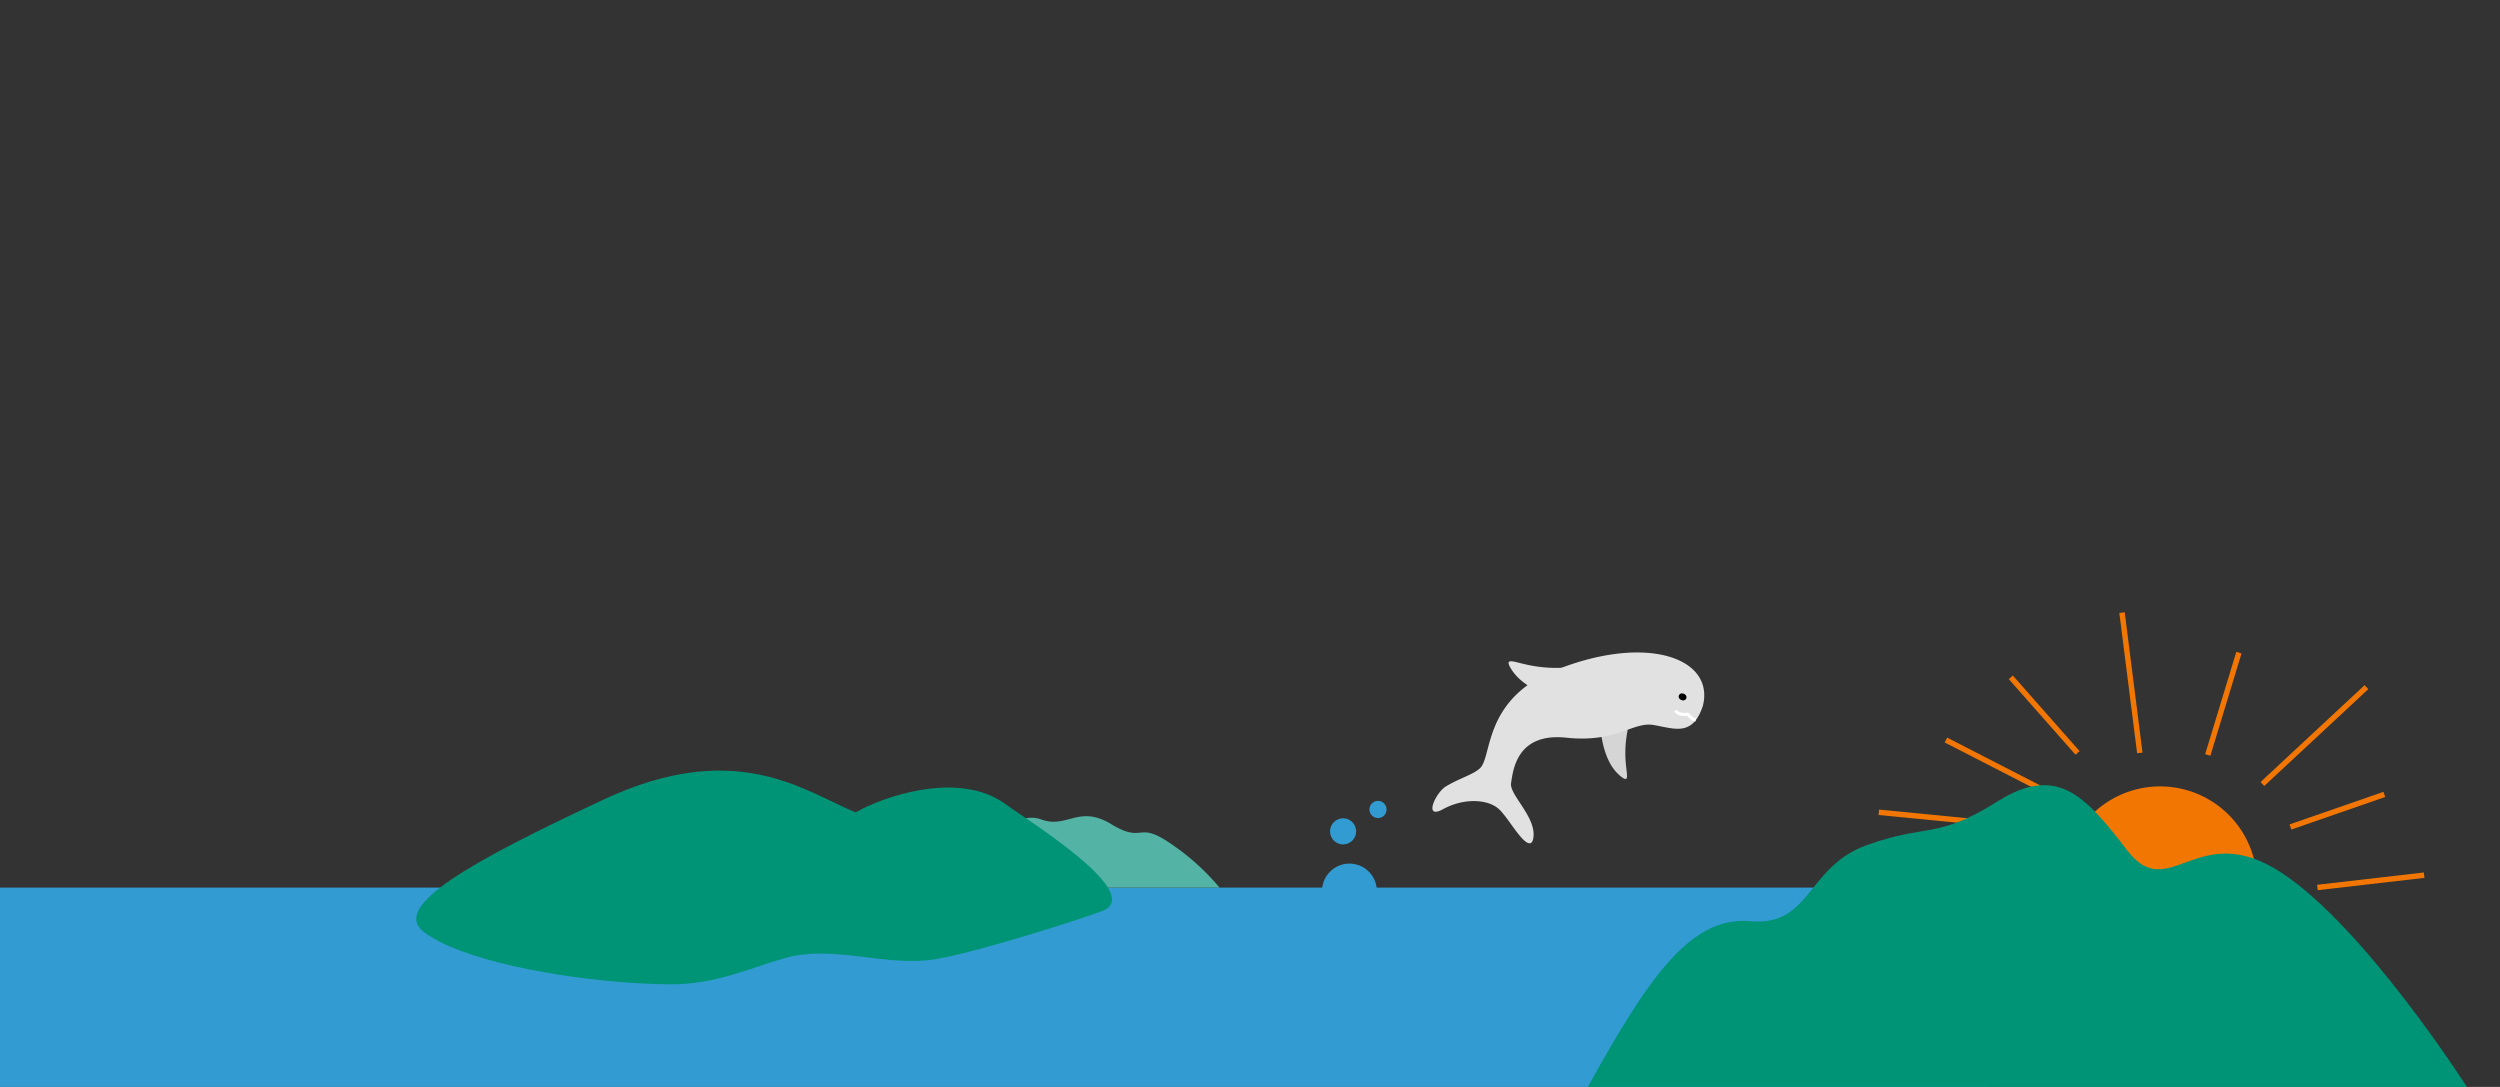 <svg xmlns="http://www.w3.org/2000/svg" xmlns:xlink="http://www.w3.org/1999/xlink" width="460" height="200" viewBox="0 0 460 200"><rect x="0" y="0" width="460" height="200" fill="#333333" stroke="none"/><defs><clipPath id="a"><rect width="460" height="200" transform="translate(-150 4240)" fill="#fff" stroke="#707070" stroke-width="1"/></clipPath></defs><g transform="translate(150 -4240)" clip-path="url(#a)"><g transform="translate(-50)"><g transform="translate(62.587 1480)"><g transform="translate(-1.545 -558.67)"><path d="M218.581,3481.206a17.838,17.838,0,1,1,35.676,0" fill="#f27702"/><line y1="2.266" x2="19.642" transform="translate(265.356 3479.701)" fill="none" stroke="#f27702" stroke-miterlimit="10" stroke-width="1"/><line x2="17.252" y2="8.86" transform="translate(197.007 3454.837)" fill="none" stroke="#f27702" stroke-miterlimit="10" stroke-width="1"/><line x2="12.278" y2="13.915" transform="translate(208.947 3443.294)" fill="none" stroke="#f27702" stroke-miterlimit="10" stroke-width="1"/><line x1="3.274" y1="25.82" transform="translate(229.41 3431.39)" fill="none" stroke="#f27702" stroke-miterlimit="10" stroke-width="1"/><line y1="18.827" x2="5.73" transform="translate(245.189 3438.756)" fill="none" stroke="#f27702" stroke-miterlimit="10" stroke-width="1"/><line y1="17.821" x2="19.146" transform="translate(255.238 3445.104)" fill="none" stroke="#f27702" stroke-miterlimit="10" stroke-width="1"/><line y1="5.995" x2="17.27" transform="translate(260.402 3464.838)" fill="none" stroke="#f27702" stroke-miterlimit="10" stroke-width="1"/><line x2="27.559" y2="2.701" transform="translate(184.661 3468.132)" fill="none" stroke="#f27702" stroke-miterlimit="10" stroke-width="1"/><rect width="386.62" height="36.679" transform="translate(-181.916 3481.991)" fill="#329cd2"/><path d="M2.337,3481.989c5.566-7.708,13.274-10.812,16.913-9.741s6.637-4.5,11.348-2.784,6.851-2.783,12.845.857,4.711-.643,10.7,3.425a42.865,42.865,0,0,1,9.207,8.243Z" fill="#53b3a4"/><path d="M-44.945,3499.51c2.578.174,5.017.266,7.222.274,8.466.032,14.273-2.9,21.185-4.842,9-2.524,18.618,1.785,27.853.186,8.389-1.453,29.728-8.35,31.03-9.085,6.412-3.623-14.241-16.394-18.452-19.459-8.647-6.293-22.8-1.18-27.514,1.574-9.433-3.934-22.011-13.767-46.38-2.36s-39.3,19.663-33.021,24.384C-76.13,3495.367-58.6,3498.587-44.945,3499.51Z" fill="#009477"/><path d="M131.1,3518.67c11.126-20,18.83-31.5,29.956-30.5s10.271-10,21.4-14,12.838-1,23.965-8,16.262-1,23.965,9,12.839-6,28.245,4,34.236,39.5,34.236,39.5Z" fill="#009477"/><path d="M133.2,3449.777c.17,3.219.556,8.91,3.88,11.659,1.671,1.381,1.247.048,1.058-1.982a21.123,21.123,0,0,1,.229-6.029c.353-1.3-1.255-2.167-2.622-3.235C134.3,3449.065,133.1,3447.82,133.2,3449.777Z" fill="#d5d5d5"/><path d="M152.274,3448.589c-1.916,5.731-5.292,4.1-9.1,3.476s-6.762,3.328-16.011,2.34-9.811,6.181-10.169,8.36,4.862,6.393,4.067,10.257c-.352,1.709-1.7.315-2.332-.419-1.283-1.5-2.293-3.214-3.6-4.69-1.509-1.709-4.212-2.056-6.557-1.735a12.3,12.3,0,0,0-4.153,1.413c-3.591,1.934-1.325-3.05.568-4.209,2.406-1.474,5.153-2.217,6.343-3.412,2.127-2.136.695-11.783,12.263-17.339C141.351,3434.905,154.608,3439.563,152.274,3448.589Z" fill="#e1e1e1"/><path d="M130.227,3448.166c-3.77-.685-10.422-1.994-13.165-6.327-1.379-2.177.129-1.477,2.5-.949a25.1,25.1,0,0,0,7.144.635c1.584-.222,2.367,1.805,3.422,3.578C131.233,3446.969,132.52,3448.582,130.227,3448.166Z" fill="#e1e1e1"/><ellipse cx="0.618" cy="0.737" rx="0.618" ry="0.737" transform="matrix(0.412, -0.911, 0.911, 0.412, 147.628, 3447.159)"/><path d="M147.208,3449.41c.518.814,1.766.746,2.285.672.888.888.726.858,1.485,1.09" fill="none" stroke="#fff" stroke-miterlimit="10" stroke-width="0.57"/><circle cx="5.043" cy="5.043" r="5.043" transform="translate(82.211 3477.571)" fill="#329cd2"/><circle cx="2.403" cy="2.403" r="2.403" transform="translate(83.683 3469.237)" fill="#329cd2"/><circle cx="1.58" cy="1.58" r="1.58" transform="translate(90.93 3466.03)" fill="#329cd2"/></g></g></g></g></svg>